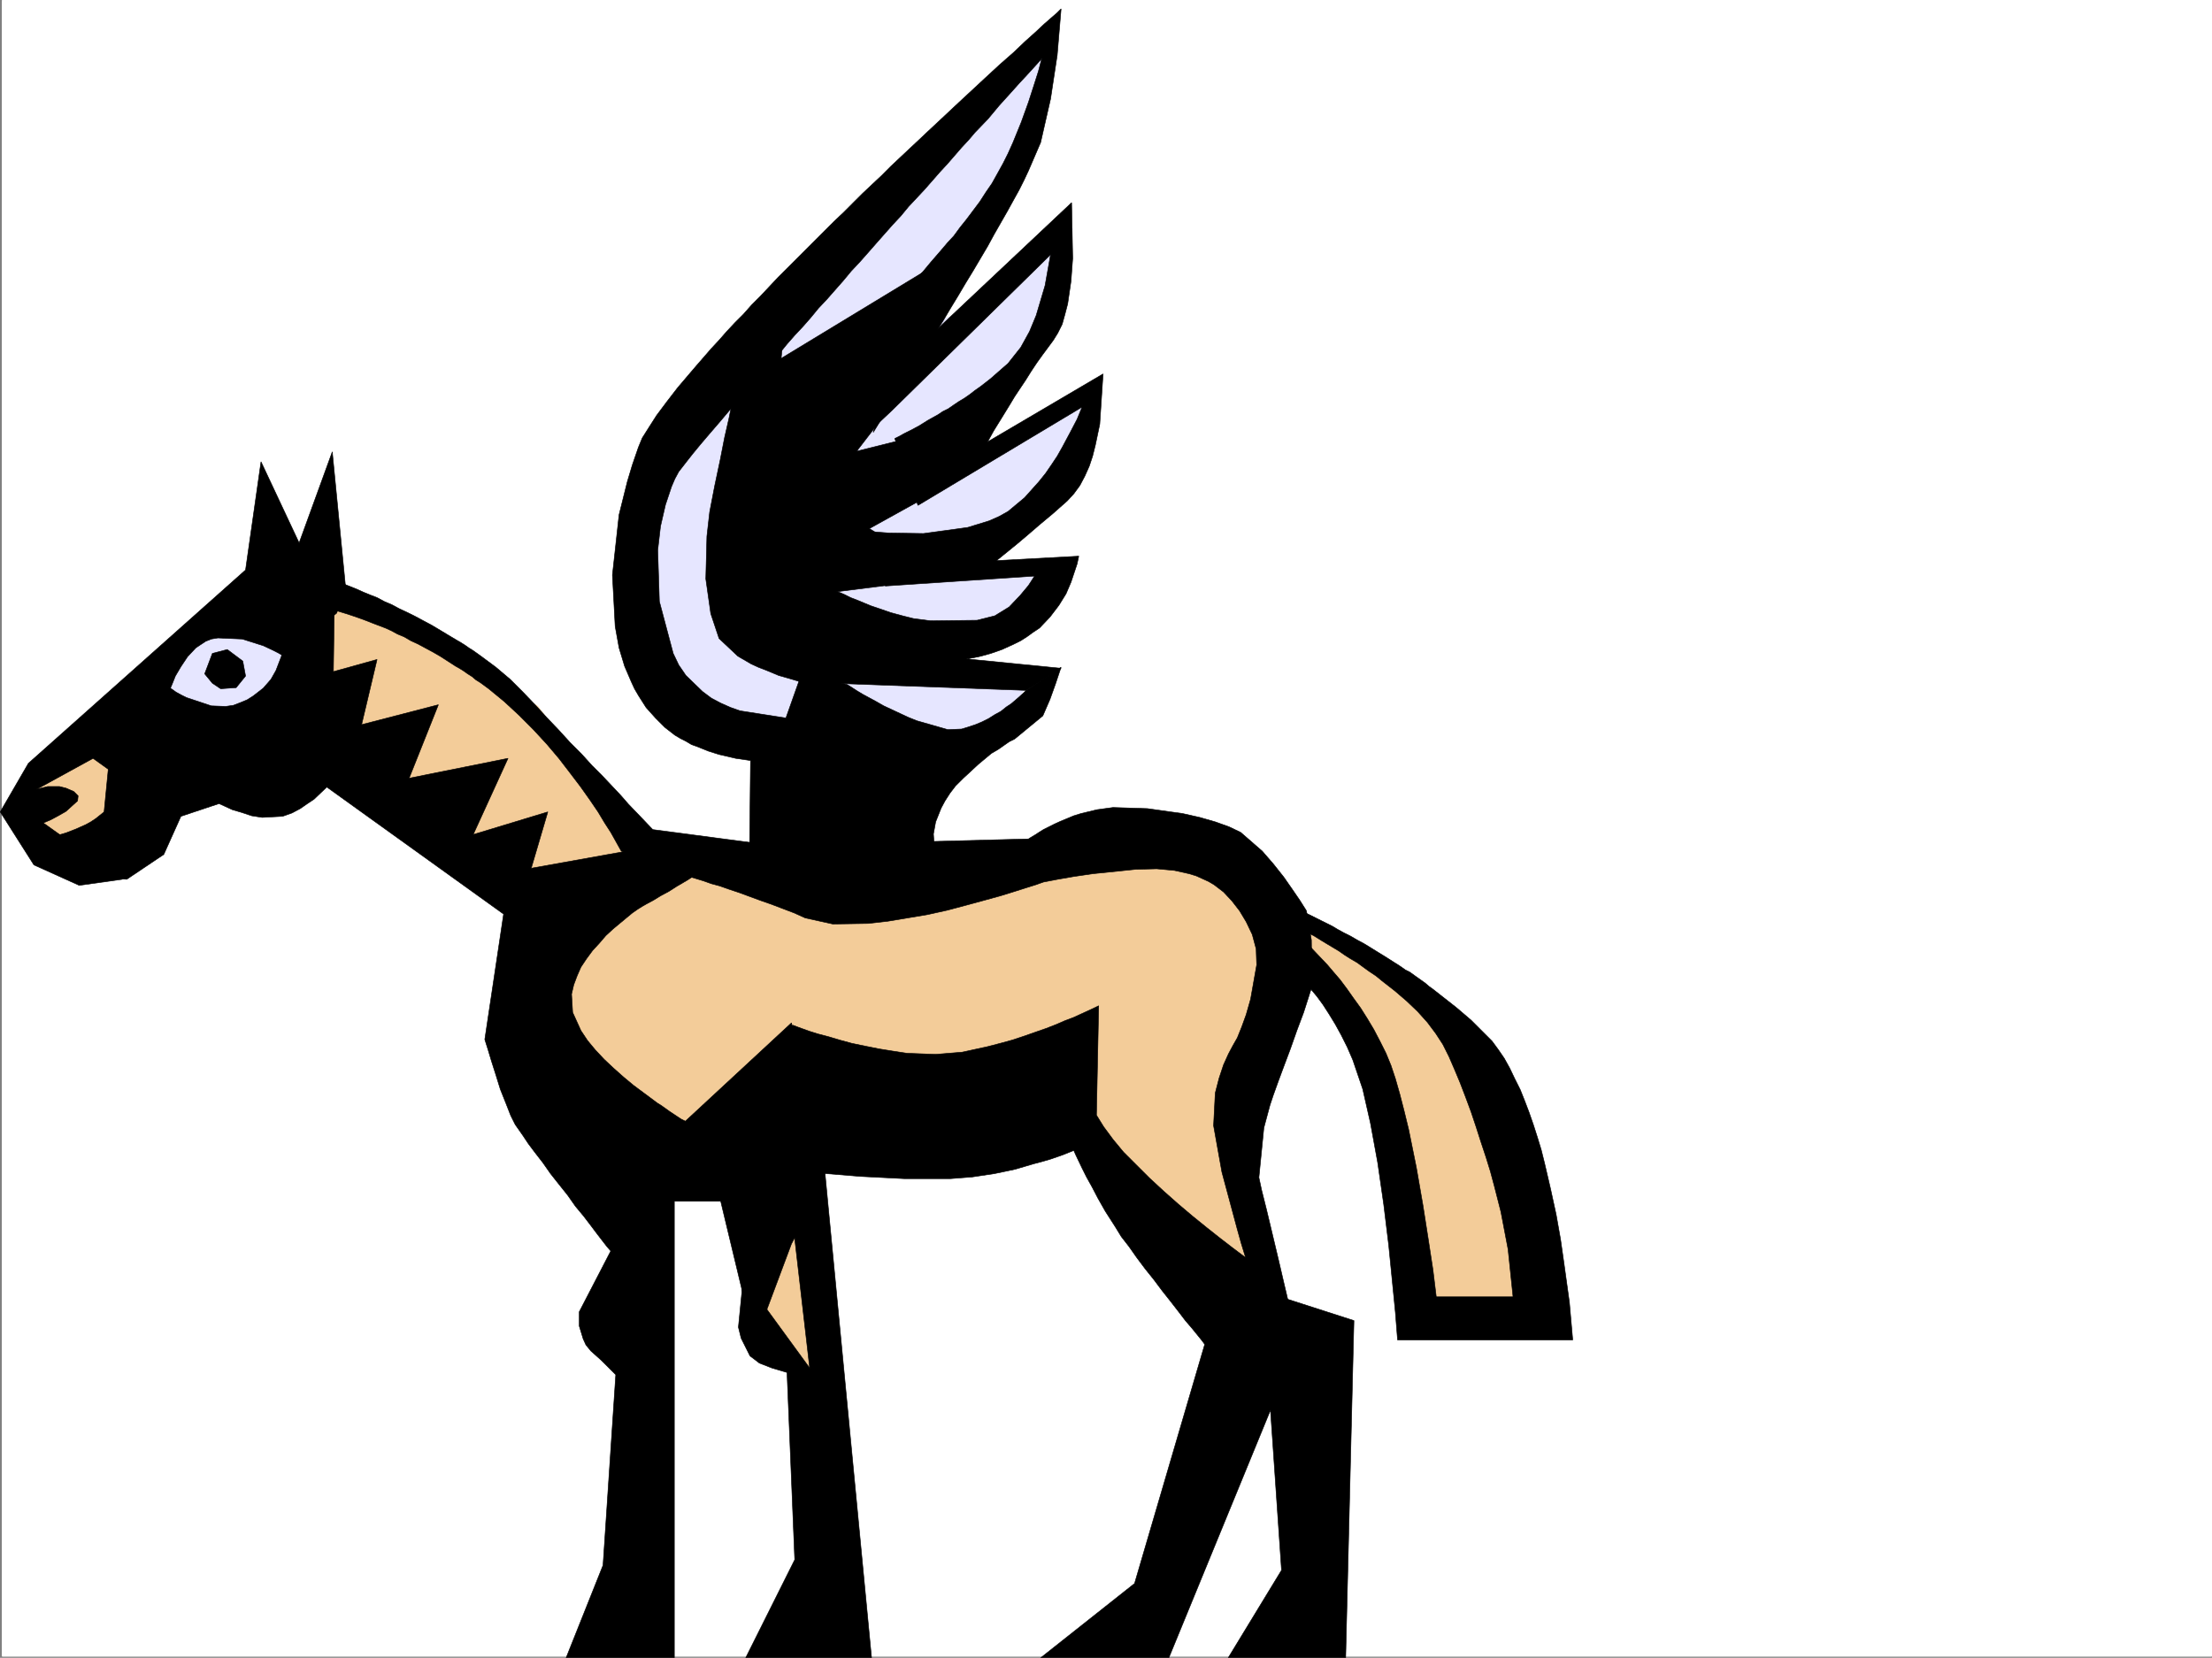 <svg xmlns="http://www.w3.org/2000/svg" width="2999.567" height="2248.25"><rect width="100%" height="100%" fill="#808080" stroke="none"/><defs><clipPath id="a"><path d="M0 0h2997v2244.137H0Zm0 0"/></clipPath><clipPath id="b"><path d="M54 800h1062v1446.09H54Zm0 0"/></clipPath><clipPath id="c"><path d="M54 799h1063v1447.09H54Zm0 0"/></clipPath><clipPath id="d"><path d="M1055 1361h779v885.09h-779zm0 0"/></clipPath><clipPath id="e"><path d="M998 1559h182v687.09H998Zm0 0"/></clipPath></defs><path fill="#fff" d="M2.552 2246.297h2997.015V0H2.552Zm0 0"/><g clip-path="url(#a)" transform="translate(2.552 2.16)"><path fill="#fff" fill-rule="evenodd" stroke="#fff" stroke-linecap="square" stroke-linejoin="bevel" stroke-miterlimit="10" stroke-width=".743" d="M.742 2244.137h2995.531V-2.16H.743Zm0 0"/></g><path fill="#e6e6ff" fill-rule="evenodd" stroke="#e6e6ff" stroke-linecap="square" stroke-linejoin="bevel" stroke-miterlimit="10" stroke-width=".743" d="M1076.982 1041.117 902.4 966.98l-37.458-125.078 3.754-166.293 87.66-140.8 465.29-477.88-32.961 120.587-128.871 261.422 49.421-16.5 145.375-112.336-57.714 182.753-83.164 95.875v41.172l170.086-107.84-57.672 141.583-74.957 74.875-66.665 20.214 137.122 4.496-49.461 86.883-95.91 37.457 116.124 41.953-37.456 57.672-124.376 74.918zm-918.579-99.59 120.625-120.62 140.875 33.702-8.25 65.922-91.414 74.914zm0 0"/><path fill="#f3cc99" fill-rule="evenodd" stroke="#f3cc99" stroke-linecap="square" stroke-linejoin="bevel" stroke-miterlimit="10" stroke-width=".743" d="m1749.813 1303.281 99.665 124.34 83.168 361.75h170.046l-62.171-291.332-66.665-103.383-153.625-120.582-70.418-45.707zm-1046.706 41.211 145.335-170.047 137.122-16.46 323.672 41.171 241.285-74.875 128.875 62.914 58.414 86.88-62.91 194.757 62.91 278.625-146.078-24.71-178.336-224.708-336.414 24.711 32.96 349.79-86.917-74.919 3.75-149.789-116.125-86.883zm0 0"/><path fill="#f3cc99" fill-rule="evenodd" stroke="#f3cc99" stroke-linecap="square" stroke-linejoin="bevel" stroke-miterlimit="10" stroke-width=".743" d="m422.876 794.707 3.012 131.809 132.629 192.527 200.777 125.824 133.371-72.648-163.324-214.23-145.371-97.36zM22.767 1071.848l91.414-64.438 93.683 26.98-35.226 79.372-77.184 49.465-74.918-45.711zm0 0"/><path fill-rule="evenodd" stroke="#000" stroke-linecap="square" stroke-linejoin="bevel" stroke-miterlimit="10" stroke-width=".743" d="m353.942 626.188-20.957 146.78-294.46 262.165L.32 1101.055l45.672 71.906 61.465 27.723 58.414-8.25L58.74 1116.03l10.477-4.496 9.777-5.238 10.477-5.985 15.719-14.23.742-6.766-5.98-5.98-10.481-4.5-8.992-2.227H64.72l-14.973 3.715 76.438-41.914 23.968 17.203 78.672-107.097 4.496-10.477 4.496-11.262 7.508-12.707 8.992-13.488 11.223-12.004 6.723-4.496 6.765-4.457 7.508-3.012 8.992-1.488 32.961 1.488 28.465 8.992 11.223 5.239 8.992 4.496 7.508 4.5 71.902-58.418 12.004-35.227-17.984-183.5-44.965 123.598zm0 0"/><g clip-path="url(#b)" transform="translate(2.552 2.16)"><path fill-rule="evenodd" d="m380.637 879.426-1.524 8.254-7.468 19.468-6.762 11.965-10.48 12.004-13.489 10.48-8.25 5.239-8.996 3.754-9.734 3.754-10.477 1.484-19.473-.742-33.746-11.262-7.465-3.715-6.765-3.754-10.48-7.503-8.993-7.47-71.941 116.087-5.985 61.426-11.222 8.996-6.762 4.496-6.727 3.715-6.765 3.007-6.723 3.012-13.492 5.238-12.746 3.754-9.734 2.23-9.739 2.227 68.192 51.692 46.453 3.011 50.203-33.703 23.226-51.691 51.688-17.242 8.25 3.754 9.738 4.496 12.746 3.754 13.45 4.496 14.273 2.226 27.719-1.484 12.71-4.496 11.258-5.985 9.739-6.761 8.992-5.985 17.242-16.46 239.762 172.273-25.492 170.008 4.496 14.234 4.496 14.973 5.98 18.73 6.024 19.473 7.468 18.726 6.762 17.247 5.985 11.96 10.476 14.977 7.508 11.262 8.996 11.965 10.477 13.488 10.48 14.976 11.258 14.23 11.965 14.977 10.52 14.977 11.222 13.488 9.734 12.746 8.992 11.965 12.747 16.5 5.242 5.985-42.7 82.382v19.473l5.243 17.242 3.75 8.25 6.726 8.211 14.235 12.746 10.515 10.48 8.993 8.993-17.243 258.41-50.203 125.824h146.86v-619.422h62.91l31.476 131.063 27.723 24.75 36.715-98.14 44.965-83.868-44.965-215.715-143.848 133.29-5.984-2.97-6.766-4.495-8.992-5.985-10.477-7.508-5.984-3.754-6.02-4.496-26.199-19.472-13.488-11.22-13.488-12.003-12.746-11.965-11.965-12.746-10.52-12.707-8.992-13.492-11.223-24.711-1.484-24.75 2.969-12.707 4.5-12.004 5.238-11.965 7.508-11.262 8.25-11.218 8.992-9.739 8.992-10.476 9.735-8.996 17.988-14.973 8.21-6.766 7.509-5.238 5.98-3.715 5.238-3.011 9.778-5.239 9.734-5.984 11.223-6.02 10.48-6.726 8.992-5.239 7.508-4.496 6.723-4.496-90.633-33.707-129.617 23.227 22.484-76.403-101.152 30.696 47.195-103.34-134.113 26.937 39.684-99.625-104.122 26.977 20.957-88.363-59.199 16.46 1.528-108.62zm0 0"/></g><g clip-path="url(#c)" transform="translate(2.552 2.16)"><path fill="none" stroke="#000" stroke-linecap="square" stroke-linejoin="bevel" stroke-miterlimit="10" stroke-width=".743" d="m380.637 879.426-1.524 8.254-7.468 19.468-6.762 11.965-10.48 12.004-13.489 10.48-8.25 5.239-8.996 3.754-9.734 3.754-10.477 1.484-19.473-.742-33.746-11.262-7.465-3.715-6.765-3.754-10.48-7.503-8.993-7.47-71.941 116.087-5.985 61.426-11.222 8.996-6.762 4.496-6.727 3.715-6.765 3.007-6.723 3.012-13.492 5.238-12.746 3.754-9.735 2.23-9.738 2.227 68.192 51.692 46.453 3.011 50.203-33.703 23.226-51.691 51.688-17.242 8.25 3.754 9.738 4.496 12.746 3.754 13.45 4.496 14.273 2.226 27.719-1.484 12.71-4.496 11.258-5.985 9.739-6.761 8.992-5.985 17.242-16.46 239.762 172.273-25.492 170.008 4.496 14.234 4.496 14.973 5.98 18.73 6.024 19.473 7.468 18.726 6.762 17.246 5.985 11.961 10.476 14.977 7.508 11.262 8.996 11.965 10.477 13.488 10.48 14.976 11.258 14.23 11.965 14.977 10.52 14.977 11.222 13.488 9.734 12.746 8.992 11.965 12.747 16.5 5.242 5.985-42.7 82.382v19.473l5.243 17.242 3.75 8.25 6.726 8.211 14.235 12.746 10.515 10.48 8.993 8.993-17.243 258.41-50.203 125.824h146.86v-619.422h62.91l31.476 131.063 27.723 24.75 36.715-98.14 44.965-83.868-44.965-215.715-143.848 133.29-5.984-2.97-6.766-4.496-8.992-5.984-10.477-7.508-5.984-3.754-6.02-4.496-26.199-19.472-13.488-11.22-13.488-12.003-12.746-11.965-11.965-12.746-10.52-12.707-8.992-13.492-11.223-24.711-1.484-24.75 2.969-12.707 4.5-12.004 5.238-11.965 7.508-11.262 8.25-11.218 8.992-9.739 8.992-10.476 9.735-8.996 17.988-14.973 8.21-6.766 7.509-5.238 5.98-3.715 5.238-3.011 9.778-5.239 9.734-5.984 11.223-6.02 10.48-6.726 8.992-5.238 7.508-4.497 6.723-4.496-90.633-33.707-129.617 23.227 22.484-76.402-101.152 30.695 47.195-103.34-134.113 26.938 39.684-99.625-104.122 26.976 20.957-88.363-59.199 16.46 1.528-108.62zm0 0"/></g><path fill-rule="evenodd" stroke="#000" stroke-linecap="square" stroke-linejoin="bevel" stroke-miterlimit="10" stroke-width=".743" d="m439.376 781.219 7.469 3.011 9.734 3.711 12.75 5.282 14.973 5.98 8.25 3.754 8.996 3.715 9.734 3.754 9.735 5.238 10.52 4.496 9.734 5.242 11.222 5.239 10.52 5.238 11.219 6.023 11.222 5.98 11.262 6.727 11.223 6.766 11.257 6.723 5.243 3.011 5.98 3.754 5.238 3.715 6.024 3.754 10.476 7.508 20.215 14.973 19.473 16.46 17.242 17.243 16.504 17.207 15.715 17.242 16.5 17.242 14.976 16.461 15.72 15.719 14.269 15.758 14.234 14.23 12.707 13.453 12.004 12.746 10.48 12.004 17.243 17.945 15.718 16.5 164.102 21.704 345.41-8.997 2.227-1.484 7.507-4.496 4.496-2.973 5.985-3.754 7.508-3.754 7.504-3.753 8.21-3.754 8.997-3.711 8.992-3.754 9.734-3.012 21.742-5.238 21.739-2.973 46.449 1.485 47.937 6.726 23.227 5.238 20.996 6.024 18.73 6.723 15.715 7.507 29.25 25.454 14.973 17.246 14.234 17.945 12.004 17.242 9.735 14.234 8.992 14.23 6.726 39.688.743 62.91-4.497 14.235-6.726 20.996-8.992 23.969-8.993 25.453-8.992 23.969-7.507 20.215-6.727 18.73-4.496 13.488-8.25 30.696-6.723 67.406 3.711 17.242 6.766 26.98 7.508 31.438 8.21 34.445 7.508 32.219 6.723 28.465 6.766 26.195-48.72-32.176-8.991-28.464-8.211-29.953-5.278-17.243-5.242-18.73-10.476-38.942-10.48-38.945-11.263-62.91 2.27-44.223 5.238-20.215 5.985-17.984 6.761-14.976 5.985-11.223 5.98-10.477 6.024-14.976 5.98-16.5 5.984-20.957 8.25-46.453-.742-21.7-5.242-19.472-8.25-17.242-8.992-14.977-10.48-13.488-11.258-12.004-12.707-9.735-7.508-4.457-16.5-7.507-9.738-3.012-20.215-4.496-23.969-2.23-28.504.741-58.414 5.985-25.492 3.754-21.7 3.754-19.511 3.754-10.48 3.714-12.004 3.754-16.461 5.238-19.473 6.02-21.738 5.984-24.711 6.723-25.492 6.766-26.981 5.984-26.976 4.496-26.981 4.496-26.2 2.973-47.972.781-37.46-8.25-14.973-6.765-15.72-5.98-15.757-5.985-14.977-5.239-14.23-5.238-14.234-5.242-13.489-4.496-12.746-4.496-11.222-3.012-10.516-3.754-17.207-5.238-15.012-4.496-79.414-30.695-3.754-6.723-10.476-18.73-8.25-12.747-8.996-14.976-11.22-16.5-12.745-17.946-14.235-18.73-14.976-19.469-16.5-19.472-17.985-19.473-19.472-19.512-20.215-18.687-20.996-17.246-11.223-8.25-6.02-3.754-5.238-4.457-5.984-3.754-5.238-3.754-5.985-3.75-5.277-2.973-10.48-6.766-10.477-6.722-10.48-6.024-9.774-5.238-9.734-5.242-9.739-4.496-8.992-5.238-8.992-3.754-8.211-4.457-8.25-3.754-15.758-5.98-13.492-5.282-12.707-4.496-11.258-3.715-17.246-5.238-14.23-3.012zm0 0"/><g clip-path="url(#d)" transform="translate(2.552 2.16)"><path fill-rule="evenodd" stroke="#000" stroke-linecap="square" stroke-linejoin="bevel" stroke-miterlimit="10" stroke-width=".743" d="m1072.2 1388 5.984 2.27 16.46 5.98 12.004 3.754 14.23 3.715 14.977 4.496 16.5 4.496 17.985 3.754 18.73 3.754 18.73 3.011 19.47 2.973 38.984 1.485 35.933-2.973 34.485-7.504 17.242-4.5 16.461-4.496 15.758-5.238 14.976-5.239 14.977-5.242 13.488-5.238 12.004-5.238 11.965-4.497 9.734-4.496 8.25-3.754 11.262-5.242 4.496-2.226-3.012 148.304 9.739 15.72 12.746 17.241 14.23 17.207 17.246 17.243 17.985 17.945 19.472 17.988 19.473 17.242 19.469 16.461 19.472 15.758 17.989 14.23 16.5 12.708 14.972 11.261 6.766 4.457 5.238 4.496 5.243 3.754 4.496 3.012 8.25 5.984 29.207 36.715 90.672 29.207-11.262 459.149h-160.348l73.43-120.621-14.977-217.2-138.61 337.82h-175.323l129.617-102.636 95.168-324.293-4.496-6.023-12.746-15.72-8.993-10.476-9.734-12.746-10.48-13.492-11.262-14.23-11.219-14.977-12.004-14.977-11.222-14.972-10.52-14.977-10.477-13.488-8.25-13.492-13.453-20.957-9.773-17.242-8.211-15.72-7.508-13.488-5.98-11.964-8.25-17.243-3.012-6.726-14.977 5.984-17.242 5.98-10.48 3.012-11.219 2.973-12.746 3.75-12.75 3.754-14.23 3.012-14.235 2.972-29.988 4.496-29.207 2.266h-62.953l-59.157-3.008-45.707-3.754-17.246-2.23-45.707-165.547zm0 0"/></g><g clip-path="url(#e)" transform="translate(2.552 2.16)"><path fill-rule="evenodd" stroke="#000" stroke-linecap="square" stroke-linejoin="bevel" stroke-miterlimit="10" stroke-width=".743" d="m1113.371 1559.531 65.965 686.832h-170.828l66.664-133.332-10.48-253.914-20.215-5.98-17.243-6.727-12.746-9.734-12.004-23.969-3.714-14.977 5.984-60.683 20.215 19.473 70.457 96.617-23.227-200.742zm0 0"/></g><path fill-rule="evenodd" stroke="#000" stroke-linecap="square" stroke-linejoin="bevel" stroke-miterlimit="10" stroke-width=".743" d="m1746.802 1309.262 23.969 23.969 15.015 17.988 8.25 11.222 8.211 12.747 8.25 13.488 8.25 14.976 8.25 16.461 7.469 17.243 13.488 39.687 10.52 46.45 9.734 53.175 8.211 56.93 6.766 55.445 8.992 90.594 2.973 37.457h237.53l-4.495-50.906-7.508-53.961-4.496-31.434-5.985-33.707-7.503-34.445-8.212-35.23-4.496-17.985-5.242-17.203-5.277-16.5-5.984-17.207-5.981-15.715-5.98-15.016-7.508-14.976-6.766-14.23-7.469-13.454-8.25-12.004-8.25-11.219-9.734-9.738-18.73-18.727-20.215-17.246-20.996-16.46-10.48-8.25-5.24-3.754-5.237-4.497-5.278-3.753-5.242-3.711-10.476-7.508-5.985-2.973-5.238-3.754-4.496-3.012-6.024-3.753-10.476-6.723-9.738-5.984-9.735-6.02-9.734-5.984-9.739-5.239-8.992-5.238-8.992-4.496-8.25-4.496-7.508-4.5-7.468-3.75-7.508-3.715-5.98-3.012-10.52-5.238-8.211-3.754-6.762-3.012-4.5 21.739 6.766 3.754 7.468 4.496 11.262 5.242 5.98 3.75 5.985 3.715 7.508 4.5 7.504 4.496 7.468 4.496 7.508 5.238 8.25 5.238 8.992 5.243 8.211 6.02 8.25 5.984 8.997 5.98 8.25 6.766 17.242 13.449 15.718 13.488 14.973 14.235 13.492 14.972 11.258 15.016 9.738 14.976 8.25 16.461 7.47 17.243 7.503 17.945 7.469 19.472 7.508 20.254 6.765 20.215 6.723 20.957 6.726 20.254 6.024 19.473 5.238 19.472 8.992 35.192 9.735 50.945 6.726 64.399h-104.12l-4.5-36.715-5.981-38.946-7.508-47.937-8.992-51.688-10.48-51.652-6.02-24.71-5.985-23.227-5.98-20.996-5.984-17.946-6.762-16.5-8.25-16.46-8.25-15.759-8.953-14.976-8.996-14.23-9.774-13.493-8.953-12.707-8.992-12.004-8.996-10.476-8.25-9.739-14.23-14.972-12.747-13.492zM1438.892 12.004l-5.282 5.238-17.203 14.977-12.004 11.222-14.23 12.747-15.719 14.976-18.77 16.461-19.472 17.984-20.957 19.473-10.516 9.734-11.222 10.48-12.004 11.259-11.223 10.48-12.004 11.223-12.707 12.004-12.004 11.222-12.746 12-12.746 11.965-12.707 12.75-12.746 11.961-12.746 12.004-12.75 12.711-12.707 12.746-13.488 12.746-12.747 12.707-38.199 38.2-12.75 12.746-12.004 11.964-11.96 12.746-12.005 12.75-11.964 11.965-11.262 12.746-11.223 11.22-11.261 12.003-10.477 11.965-10.48 11.262-9.735 11.222-9.777 11.223-8.992 10.516-17.204 20.214-15.015 19.473-13.45 17.984-10.519 16.461-8.992 14.235-5.238 12.746-8.25 23.969-6.727 22.441-11.223 44.965-8.992 81.64 3.715 69.641 5.277 29.207 7.47 24.75 8.995 20.957 4.496 9.735 5.239 8.996 10.476 16.46 12.75 14.231 12.746 12.746 13.489 10.48 7.507 4.497 7.47 3.754 7.507 4.496 8.25 2.972 14.973 6.02 14.234 4.496 22.48 5.242 20.215 2.969-1.484 136.344 251.726-3.012-2.23-33.703 3.012-16.461 7.468-18.73 5.239-9.735 6.765-10.52 7.47-9.734 10.515-10.48 20.215-18.727 17.984-14.977 8.996-5.238 7.508-5.242 7.465-5.238 7.508-3.754 38.203-31.438 9.734-22.48 7.508-20.957 7.508-22.484-47.235 31.437-9.734 8.992-10.48 8.992-6.766 4.496-7.465 5.985-8.25 4.496-8.25 5.238-8.996 4.496-8.992 3.754-8.992 3.012-9.735 2.973-18.73.78-41.953-12.003-11.223-4.496-11.262-5.238-11.222-5.243-11.258-5.238-10.48-5.98-9.735-5.282-8.25-4.457-7.469-4.496-10.52-6.765-3.753-2.227-61.426-13.488-20.957 59.156-62.207-9.734-12.746-4.496-13.492-5.985-12.707-6.726-6.02-4.496-5.984-4.497-22.48-21.738-9.74-14.234-7.503-15.715-18.73-70.422-2.231-69.637 3.754-32.218 6.727-29.207 8.25-24.711 4.496-10.48 5.238-9.735 10.48-13.488 8.25-10.481 10.48-12.746 12.747-14.977 14.23-16.5 15.758-18.726 17.203-19.473 8.993-10.48 8.996-10.477 9.734-11.223 9.773-11.261 10.48-11.219 9.735-12.004 10.48-11.965 11.262-12.004 10.477-11.964 10.48-12.747 11.262-11.964 11.219-12.747 11.223-12.75 10.52-12.707 11.964-12.746 11.258-12.746 10.48-11.965 11.262-12.746 11.223-12.707 11.218-12.004 10.52-12.746 11.223-11.965 10.476-11.222 10.52-12.004 10.476-11.965 9.739-10.516 9.734-11.222 9.738-11.223 9.735-10.476 8.25-9.739 17.984-18.726 14.977-17.989 14.234-15.718 12.746-14.23 10.477-11.263 15.015-16.46 5.238-5.98-4.496 17.202-5.98 18.727-7.508 23.226-9.738 26.98-11.258 27.68-6.727 14.977-6.765 13.488-7.469 13.493-7.504 13.488-8.25 11.965-8.21 12.746-8.997 12.004-8.992 11.964-8.992 11.223-8.25 11.262-8.992 9.734-8.25 9.735-14.235 16.46-11.222 13.493-10.516 10.476-56.188 206.723 8.25-13.45 10.48-16.5 6.763-9.738 6.726-11.218 7.508-12.004 8.25-13.492 8.21-13.45 8.993-14.976 9.777-15.012 9.735-15.719 10.476-16.46 9.739-16.5 10.476-17.208 9.739-16.5 10.515-17.203 9.738-16.5 9.735-16.46 8.992-16.5 8.996-15.72 8.992-15.718 8.25-14.973 7.469-13.492 6.762-13.488 5.984-12.746 16.461-38.204 13.488-59.156 8.992-59.16zm0 0"/><path fill-rule="evenodd" stroke="#000" stroke-linecap="square" stroke-linejoin="bevel" stroke-miterlimit="10" stroke-width=".743" d="m1235.064 480.11 218.058-205.235 1.488 75.656-2.27 30.735-4.495 30.691-3.715 14.234-3.754 13.489-5.98 11.965-6.024 9.734-14.976 20.254-7.504 10.48-7.47 11.223-7.507 12.004-7.508 11.219-7.468 11.222-6.762 11.262-11.965 19.473-9.738 15.714-8.25 14.977 156.597-92.117-4.496 68.148-5.984 28.465-3.754 14.977-4.496 13.488-6.02 13.492-6.726 12.707-8.25 11.258-8.992 9.738-19.473 17.203-17.988 15.016-16.461 14.191-14.23 12.004-20.255 16.461-7.507 6.024 111.671-6.024-2.27 10.52-8.25 24.71-6.726 15.72-9.734 15.718-12.004 15.754-14.234 14.977-8.993 5.984-8.25 5.98-8.21 5.239-8.993 4.496-16.5 7.508-14.976 5.242-13.488 3.754-10.48 2.226-8.993 1.524 128.133 12.71-47.235 29.95-304.941-11.223-14.973-4.496-15.757-4.496-17.95-7.469-9.773-3.753-9.738-4.497-17.985-10.476-25.453-23.969-11.262-33.707-6.726-47.191 1.488-57.672 3.754-32.961 6.762-35.192 7.468-35.23 6.024-30.691 5.98-26.239 4.496-22.441 8.993-40.469 59.199-39.687-3.012 32.96-5.98 77.145-8.25 148.309 2.226 9.734 6.024 10.477 8.992 10.48 10.48 9.734 6.723 5.243 7.508 5.238 6.726 4.496 8.25 5.277 8.25 4.457 8.25 5.282 8.992 4.457 8.993 4.496 8.992 3.754 8.996 4.496 9.734 3.754 8.992 3.754 8.993 3.714 8.996 3.012 17.203 5.98 16.5 4.497 14.976 3.754 23.223 3.011 62.953-.742 23.969-6.023 19.469-11.965 14.976-15.719 11.262-13.488 8.25-12.746-202.305 13.488-14.976-73.39 19.472 1.488 47.196.742 59.941-8.25 29.207-8.996 13.488-5.98 12.004-6.727 22.485-18.727 19.468-21.742 8.997-11.219 8.25-12.004 7.464-11.222 6.766-11.965 11.223-20.996 8.992-17.203 6.765-16.5-222.558 133.328-31.438-90.633 5.985-2.973 6.722-3.754 8.997-4.496 11.257-5.98 5.985-3.754 5.98-3.754 6.766-3.754 6.726-3.754 6.762-4.496 7.469-3.715 7.508-5.238 6.726-4.496 7.504-4.496 7.508-5.242 6.726-5.239 7.508-5.277 13.489-10.48 23.968-20.958 17.243-21.738 11.964-21.703 8.993-21.738 12.003-40.43 7.47-41.953-215.755 211.96-24.75 23.227zm0 0"/><path fill-rule="evenodd" stroke="#000" stroke-linecap="square" stroke-linejoin="bevel" stroke-miterlimit="10" stroke-width=".743" d="M1259.071 364.766 1032.017 502.59l-3.754 234.445 78.707 68.895 136.344-17.203-48.68-62.172-15.758-9.735 90.672-50.203-38.98-71.906-68.934 17.242 67.445-87.66zM277.544 913.805l10.477-27.72 20.214-5.241 20.997 15.718 3.753 20.215-12.746 15.758-20.996 1.485-11.222-7.504zm0 0"/></svg>
